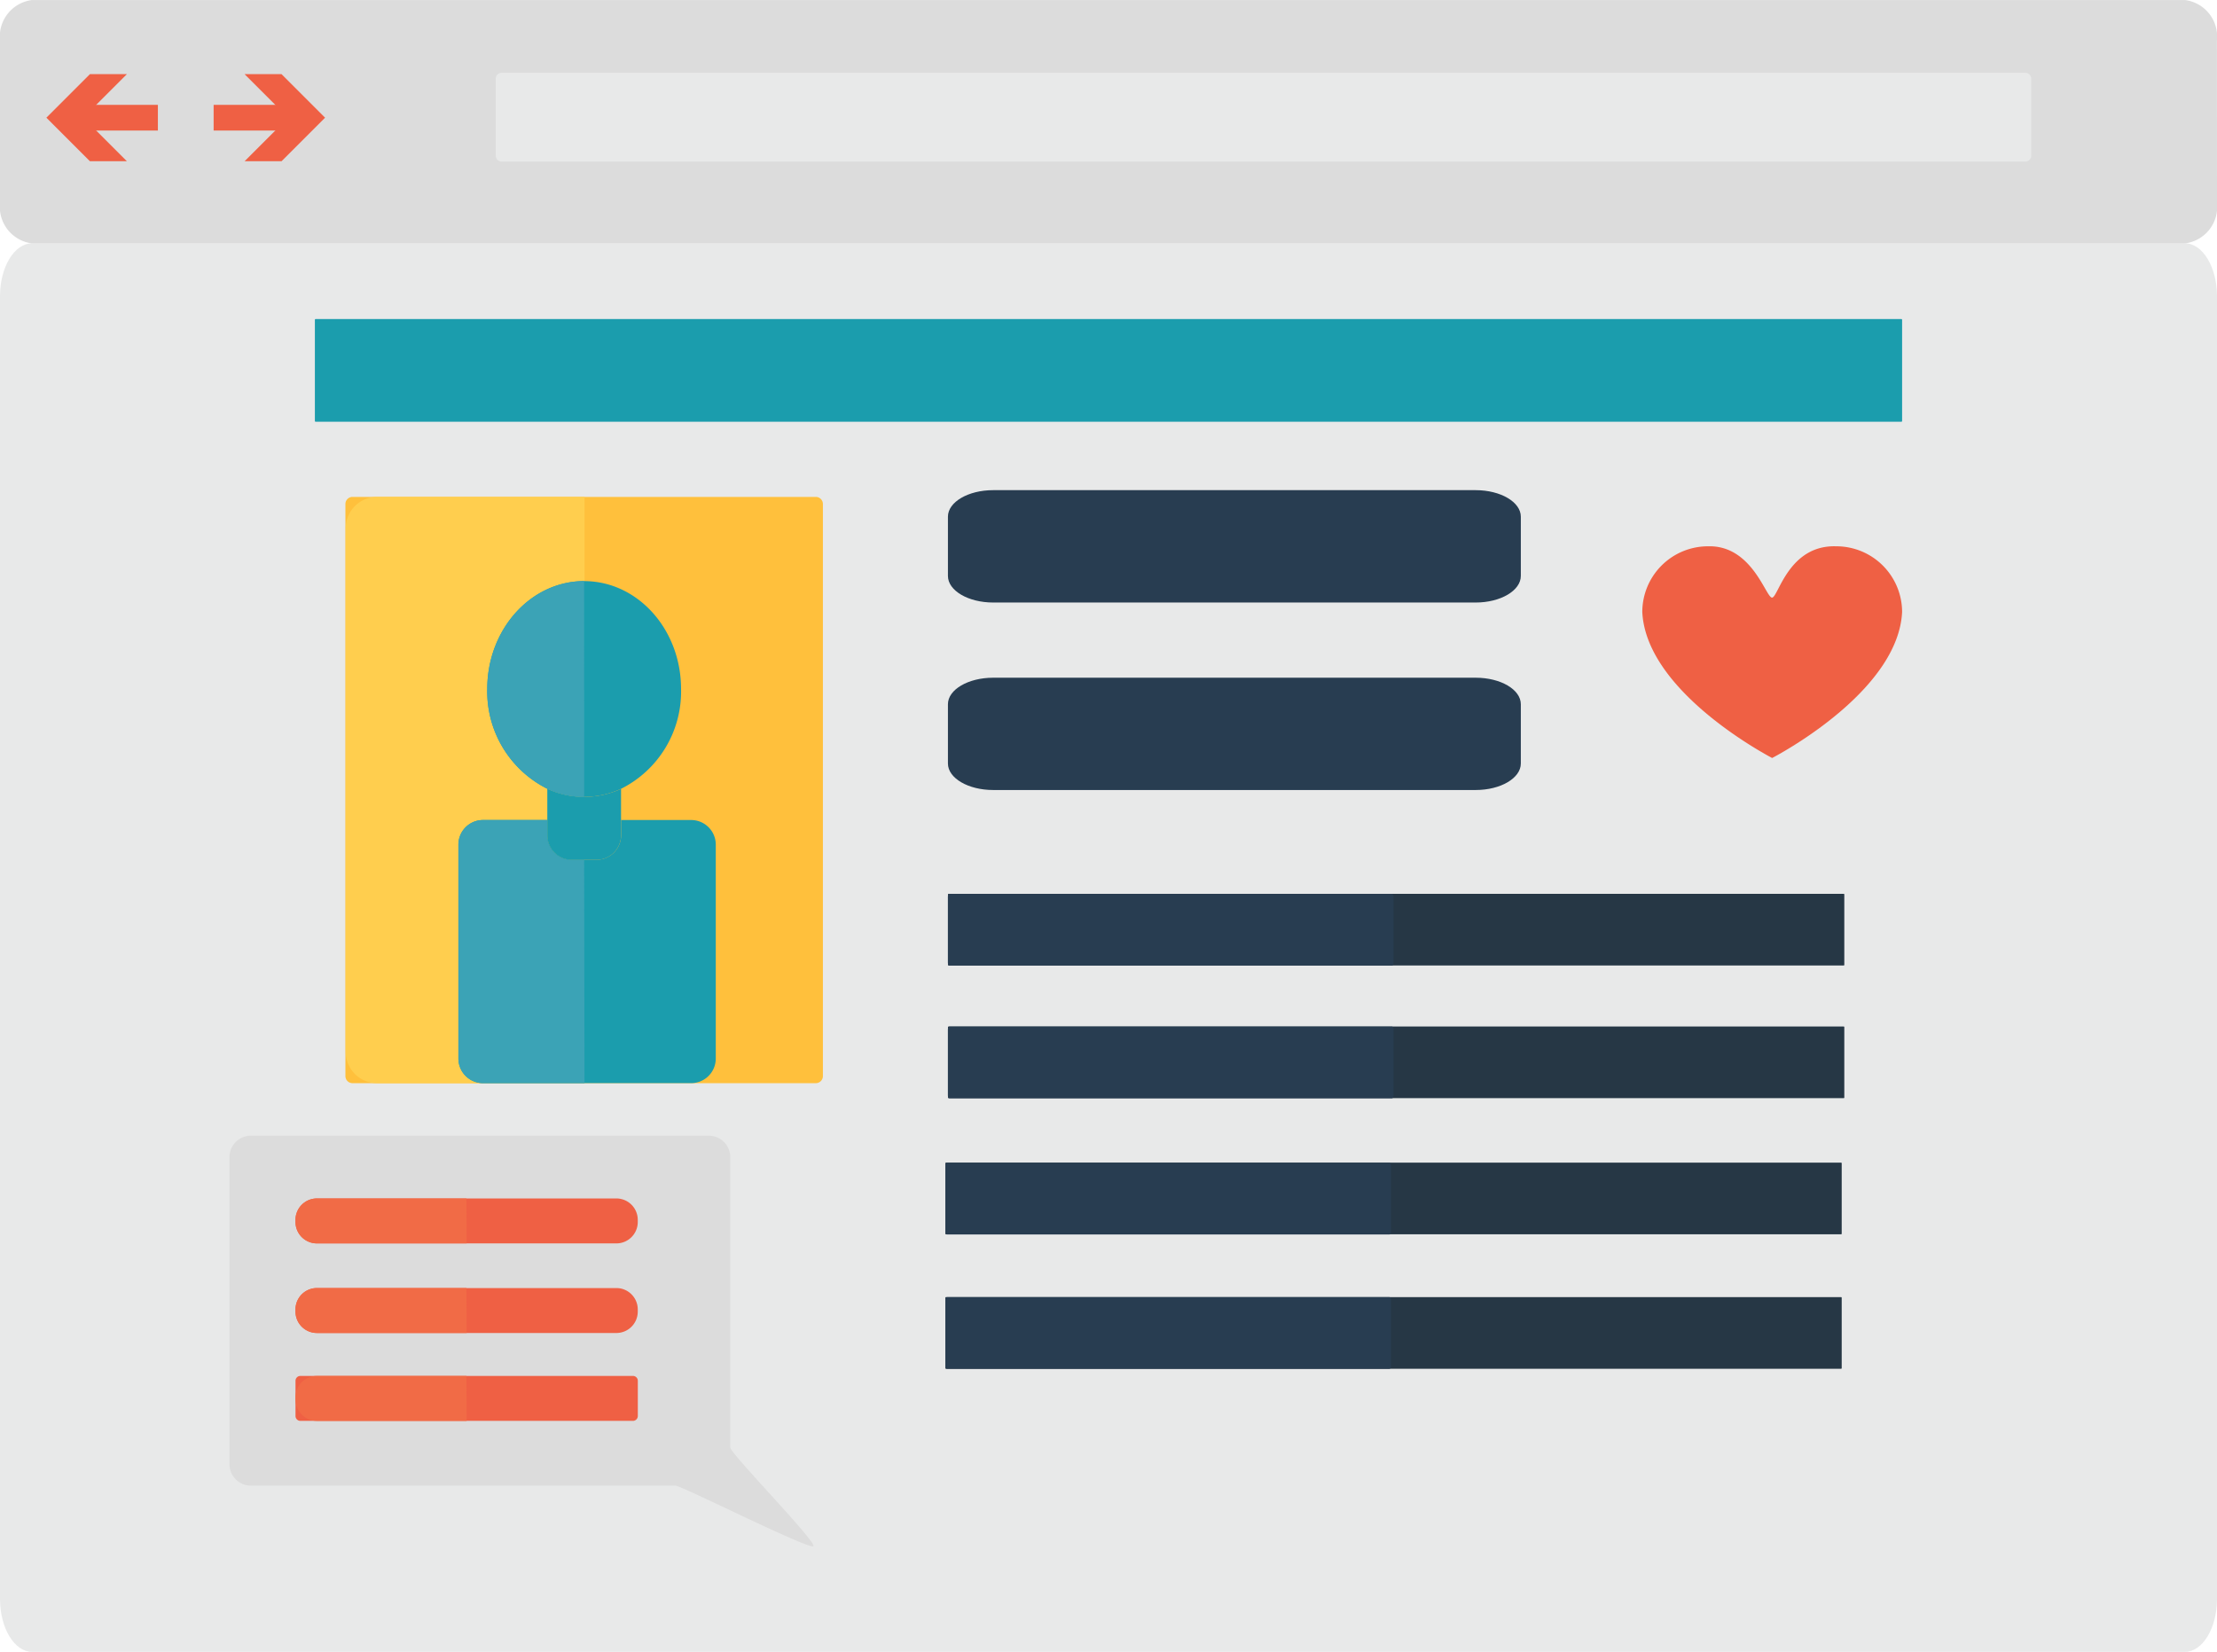 <svg xmlns="http://www.w3.org/2000/svg" width="136.133" height="101.439" viewBox="0 0 136.133 101.439">
  <g id="Group_2397" data-name="Group 2397" transform="translate(178.288 -515.138)">
    <g id="Group_2356" data-name="Group 2356" transform="translate(-178.288 530.078)">
      <path id="Path_4091" data-name="Path 4091" d="M-42.155,601.775c0,1.8-.885,3.257-1.976,3.257H-176.312c-1.091,0-1.976-1.457-1.976-3.257v-79.99c0-1.8.884-3.252,1.976-3.252H-44.131c1.091,0,1.976,1.457,1.976,3.252Z" transform="translate(178.288 -518.533)" fill="#e8e9e9"/>
    </g>
    <g id="Group_2357" data-name="Group 2357" transform="translate(-157.078 545.652)">
      <path id="Rectangle_1366" data-name="Rectangle 1366" d="M.436,0H28.883a.437.437,0,0,1,.437.437V35.565a.437.437,0,0,1-.437.437H.437A.437.437,0,0,1,0,35.565V.436A.436.436,0,0,1,.436,0Z" fill="#ffc03c"/>
    </g>
    <g id="Group_2358" data-name="Group 2358" transform="translate(-157.059 545.652)">
      <path id="Path_4092" data-name="Path 4092" d="M-158.8,558.073h-12.74a1.921,1.921,0,0,1-1.923-1.918v-32.16a1.922,1.922,0,0,1,1.923-1.923h12.74Z" transform="translate(173.464 -522.072)" fill="#ffce4e"/>
    </g>
    <g id="Group_2359" data-name="Group 2359" transform="translate(-150.142 565.494)">
      <path id="Path_4093" data-name="Path 4093" d="M-157.6,526.581h-4.3v.933a1.509,1.509,0,0,1-1.509,1.509h-1.509a1.506,1.506,0,0,1-1.509-1.509v-.933h-3.952a1.512,1.512,0,0,0-1.509,1.509v13.14a1.512,1.512,0,0,0,1.509,1.509H-157.6a1.513,1.513,0,0,0,1.514-1.509V528.09A1.513,1.513,0,0,0-157.6,526.581Z" transform="translate(171.892 -526.581)" fill="#1b9dad"/>
    </g>
    <g id="Group_2360" data-name="Group 2360" transform="translate(-150.142 565.494)">
      <path id="Path_4094" data-name="Path 4094" d="M-164.169,529.023h-.753a1.506,1.506,0,0,1-1.509-1.509v-.933h-3.952a1.512,1.512,0,0,0-1.509,1.509v13.14a1.512,1.512,0,0,0,1.509,1.509h6.236Z" transform="translate(171.892 -526.581)" fill="#3ba3b6"/>
    </g>
    <g id="Group_2361" data-name="Group 2361" transform="translate(-144.681 563.576)">
      <path id="Path_4095" data-name="Path 4095" d="M-168.389,526.642a5.446,5.446,0,0,1-2.262-.5V529a1.506,1.506,0,0,0,1.509,1.509h1.509A1.509,1.509,0,0,0-166.123,529v-2.852A5.466,5.466,0,0,1-168.389,526.642Z" transform="translate(170.651 -526.145)" fill="#1b9dad"/>
    </g>
    <g id="Group_2362" data-name="Group 2362" transform="translate(-148.368 550.823)">
      <path id="Path_4096" data-name="Path 4096" d="M-165.539,523.247c-3.283,0-5.95,2.966-5.95,6.623A6.677,6.677,0,0,0-167.8,536a5.447,5.447,0,0,0,2.262.5,5.467,5.467,0,0,0,2.266-.5,6.674,6.674,0,0,0,3.683-6.13C-159.59,526.213-162.252,523.247-165.539,523.247Z" transform="translate(171.489 -523.247)" fill="#1b9dad"/>
    </g>
    <g id="Group_2363" data-name="Group 2363" transform="translate(-148.368 550.823)">
      <path id="Path_4097" data-name="Path 4097" d="M-165.539,523.247c-3.283,0-5.95,2.966-5.95,6.623A6.677,6.677,0,0,0-167.8,536a5.447,5.447,0,0,0,2.262.5Z" transform="translate(171.489 -523.247)" fill="#3ba3b6"/>
    </g>
    <g id="Group_2364" data-name="Group 2364" transform="translate(-164.197 584.883)">
      <path id="Path_4098" data-name="Path 4098" d="M-144.335,550.13c0,.365,5.338,5.822,5.1,6.06s-8.1-3.718-8.462-3.718h-26.078a1.313,1.313,0,0,1-1.311-1.316V532.3a1.313,1.313,0,0,1,1.311-1.316h28.124a1.316,1.316,0,0,1,1.316,1.316Z" transform="translate(175.086 -530.987)" fill="#dcdcdc"/>
    </g>
    <g id="Group_2365" data-name="Group 2365" transform="translate(-160.144 594.235)">
      <path id="Path_4099" data-name="Path 4099" d="M-154.459,533.112a1.313,1.313,0,0,1,1.311,1.316v.128a1.313,1.313,0,0,1-1.311,1.316h-18.39a1.317,1.317,0,0,1-1.316-1.316v-.128a1.316,1.316,0,0,1,1.316-1.316" transform="translate(174.165 -533.112)" fill="#ef6044"/>
    </g>
    <g id="Group_2366" data-name="Group 2366" transform="translate(-160.144 594.235)">
      <path id="Path_4100" data-name="Path 4100" d="M-163.656,535.871h-9.193a1.317,1.317,0,0,1-1.316-1.316v-.128a1.316,1.316,0,0,1,1.316-1.316h9.18Z" transform="translate(174.165 -533.112)" fill="#f16b46"/>
    </g>
    <g id="Group_2367" data-name="Group 2367" transform="translate(-160.144 588.734)">
      <path id="Path_4101" data-name="Path 4101" d="M-153.148,533.305a1.313,1.313,0,0,1-1.311,1.316h-18.39a1.317,1.317,0,0,1-1.316-1.316v-.128a1.317,1.317,0,0,1,1.316-1.316h18.39a1.313,1.313,0,0,1,1.311,1.316Z" transform="translate(174.165 -531.862)" fill="#ef6044"/>
    </g>
    <g id="Group_2368" data-name="Group 2368" transform="translate(-160.144 588.734)">
      <path id="Path_4102" data-name="Path 4102" d="M-163.656,534.621h-9.193a1.317,1.317,0,0,1-1.316-1.316v-.128a1.317,1.317,0,0,1,1.316-1.316h9.18Z" transform="translate(174.165 -531.862)" fill="#f16b46"/>
    </g>
    <g id="Group_2369" data-name="Group 2369" transform="translate(-160.143 599.631)">
      <path id="Rectangle_1367" data-name="Rectangle 1367" d="M.3,0h20.42a.3.3,0,0,1,.3.3v2.16a.3.3,0,0,1-.3.3H.3a.3.3,0,0,1-.3-.3V.3A.3.3,0,0,1,.3,0Z" fill="#ef6044"/>
    </g>
    <g id="Group_2370" data-name="Group 2370" transform="translate(-160.144 599.63)">
      <path id="Path_4103" data-name="Path 4103" d="M-163.656,537.1h-9.193a1.317,1.317,0,0,1-1.316-1.316v-.128a1.316,1.316,0,0,1,1.316-1.316h9.18Z" transform="translate(174.165 -534.338)" fill="#f16b46"/>
    </g>
    <g id="Group_2371" data-name="Group 2371" transform="translate(-120.079 570.026)">
      <path id="Rectangle_1368" data-name="Rectangle 1368" d="M.04,0H55a.039.039,0,0,1,.039.039V4.365A.039.039,0,0,1,55,4.4H.04A.04.04,0,0,1,0,4.365V.04A.04.04,0,0,1,.04,0Z" fill="#263745"/>
    </g>
    <g id="Group_2372" data-name="Group 2372" transform="translate(-120.081 570.027)">
      <path id="Path_4104" data-name="Path 4104" d="M-137.7,531.84c0,.1-.04.176-.088.176h-27.187c-.048,0-.088-.079-.088-.176v-4.057c0-.092.04-.172.088-.172h27.187c.048,0,.088.079.088.172Z" transform="translate(165.061 -527.611)" fill="#283d51"/>
    </g>
    <g id="Group_2373" data-name="Group 2373" transform="translate(-120.079 578.174)">
      <path id="Rectangle_1369" data-name="Rectangle 1369" d="M.04,0H55a.039.039,0,0,1,.039.039V4.365A.039.039,0,0,1,55,4.4H.04A.04.04,0,0,1,0,4.365V.04A.04.04,0,0,1,.04,0Z" fill="#263745"/>
    </g>
    <g id="Group_2374" data-name="Group 2374" transform="translate(-120.081 578.172)">
      <path id="Path_4105" data-name="Path 4105" d="M-137.7,533.7c0,.092-.04.172-.088.172h-27.187c-.048,0-.088-.079-.088-.172v-4.057c0-.1.04-.176.088-.176h27.187c.048,0,.088.079.088.176Z" transform="translate(165.061 -529.462)" fill="#283d51"/>
    </g>
    <g id="Group_2375" data-name="Group 2375" transform="translate(-120.239 586.534)">
      <path id="Rectangle_1370" data-name="Rectangle 1370" d="M.04,0H55a.039.039,0,0,1,.039.039V4.364A.039.039,0,0,1,55,4.4H.04A.04.04,0,0,1,0,4.364V.04A.04.04,0,0,1,.04,0Z" fill="#263745"/>
    </g>
    <g id="Group_2376" data-name="Group 2376" transform="translate(-120.239 586.534)">
      <path id="Path_4106" data-name="Path 4106" d="M-137.734,535.6c0,.092-.04.172-.088.172h-27.187c-.048,0-.088-.079-.088-.172v-4.057c0-.1.04-.176.088-.176h27.187c.048,0,.088.079.088.176Z" transform="translate(165.097 -531.362)" fill="#283d51"/>
    </g>
    <g id="Group_2377" data-name="Group 2377" transform="translate(-120.239 594.792)">
      <path id="Rectangle_1371" data-name="Rectangle 1371" d="M.039,0H55a.039.039,0,0,1,.039.039V4.365A.039.039,0,0,1,55,4.4H.04A.04.04,0,0,1,0,4.364V.039A.039.039,0,0,1,.039,0Z" fill="#263745"/>
    </g>
    <g id="Group_2378" data-name="Group 2378" transform="translate(-120.239 594.794)">
      <path id="Path_4107" data-name="Path 4107" d="M-137.734,537.468c0,.1-.04.172-.088.172h-27.187c-.048,0-.088-.075-.088-.172v-4.057c0-.1.04-.172.088-.172h27.187c.048,0,.088.075.088.172Z" transform="translate(165.097 -533.239)" fill="#283d51"/>
    </g>
    <g id="Group_2379" data-name="Group 2379" transform="translate(-178.288 515.138)">
      <path id="Path_4108" data-name="Path 4108" d="M-42.155,527.6a2.262,2.262,0,0,1-1.941,2.482H-176.347a2.262,2.262,0,0,1-1.941-2.482v-9.972a2.264,2.264,0,0,1,1.941-2.486H-44.1a2.264,2.264,0,0,1,1.941,2.486Z" transform="translate(178.288 -515.138)" fill="#dcdcdc"/>
    </g>
    <g id="Group_2385" data-name="Group 2385" transform="translate(-175.437 519.692)">
      <g id="Group_2381" data-name="Group 2381" transform="translate(1.802 1.885)">
        <g id="Group_2380" data-name="Group 2380">
          <rect id="Rectangle_1372" data-name="Rectangle 1372" width="5.042" height="1.577" fill="#ef6044"/>
        </g>
      </g>
      <g id="Group_2384" data-name="Group 2384">
        <g id="Group_2383" data-name="Group 2383">
          <g id="Group_2382" data-name="Group 2382">
            <path id="Path_4109" data-name="Path 4109" d="M-172.7,521.52l-2.674-2.674,2.674-2.673h-2.27l-2.673,2.673,2.673,2.674Z" transform="translate(177.64 -516.173)" fill="#ef6044"/>
          </g>
        </g>
      </g>
    </g>
    <g id="Group_2391" data-name="Group 2391" transform="translate(-165.17 519.692)">
      <g id="Group_2387" data-name="Group 2387" transform="translate(0 1.885)">
        <g id="Group_2386" data-name="Group 2386">
          <rect id="Rectangle_1373" data-name="Rectangle 1373" width="5.042" height="1.577" fill="#ef6044"/>
        </g>
      </g>
      <g id="Group_2390" data-name="Group 2390" transform="translate(1.901)">
        <g id="Group_2389" data-name="Group 2389">
          <g id="Group_2388" data-name="Group 2388">
            <path id="Path_4110" data-name="Path 4110" d="M-174.875,516.173l2.674,2.673-2.674,2.674h2.269l2.673-2.674-2.673-2.673Z" transform="translate(174.875 -516.173)" fill="#ef6044"/>
          </g>
        </g>
      </g>
    </g>
    <g id="Group_2392" data-name="Group 2392" transform="translate(-120.081 545.238)">
      <path id="Path_4111" data-name="Path 4111" d="M-129.883,527.245c0,.9-1.241,1.633-2.772,1.633h-29.629c-1.531,0-2.777-.731-2.777-1.633v-3.639c0-.9,1.245-1.628,2.777-1.628h29.629c1.531,0,2.772.73,2.772,1.628Z" transform="translate(165.061 -521.978)" fill="#283d51"/>
    </g>
    <g id="Group_2393" data-name="Group 2393" transform="translate(-120.081 556.755)">
      <path id="Path_4112" data-name="Path 4112" d="M-129.883,529.863c0,.9-1.241,1.628-2.772,1.628h-29.629c-1.531,0-2.777-.726-2.777-1.628v-3.639c0-.9,1.245-1.629,2.777-1.629h29.629c1.531,0,2.772.726,2.772,1.629Z" transform="translate(165.061 -524.595)" fill="#283d51"/>
    </g>
    <g id="Group_2394" data-name="Group 2394" transform="translate(-147.848 519.607)">
      <path id="Rectangle_1374" data-name="Rectangle 1374" d="M.368,0h93.55a.367.367,0,0,1,.367.367V5.089a.367.367,0,0,1-.367.367H.367A.367.367,0,0,1,0,5.089V.368A.368.368,0,0,1,.368,0Z" fill="#e8e9e9"/>
    </g>
    <g id="Group_2395" data-name="Group 2395" transform="translate(-77.443 548.686)">
      <path id="Path_4113" data-name="Path 4113" d="M-139.42,526.8a4.04,4.04,0,0,0-4.04-4.04c-2.926-.1-3.56,3.111-3.939,3.151s-1.21-3.23-3.939-3.151a4.036,4.036,0,0,0-4.035,4.04c.224,4.546,6.658,8.247,7.873,8.907l.1.053.1-.053C-146.078,535.05-139.649,531.349-139.42,526.8Z" transform="translate(155.372 -522.761)" fill="#ef6044"/>
    </g>
    <g id="Group_2396" data-name="Group 2396" transform="translate(-158.953 534.731)">
      <path id="Rectangle_1375" data-name="Rectangle 1375" d="M.046,0H97.415a.047.047,0,0,1,.047.047V6.261a.045.045,0,0,1-.045.045H.047A.047.047,0,0,1,0,6.26V.046A.046.046,0,0,1,.046,0Z" fill="#1b9dad"/>
    </g>
  </g>
</svg>
